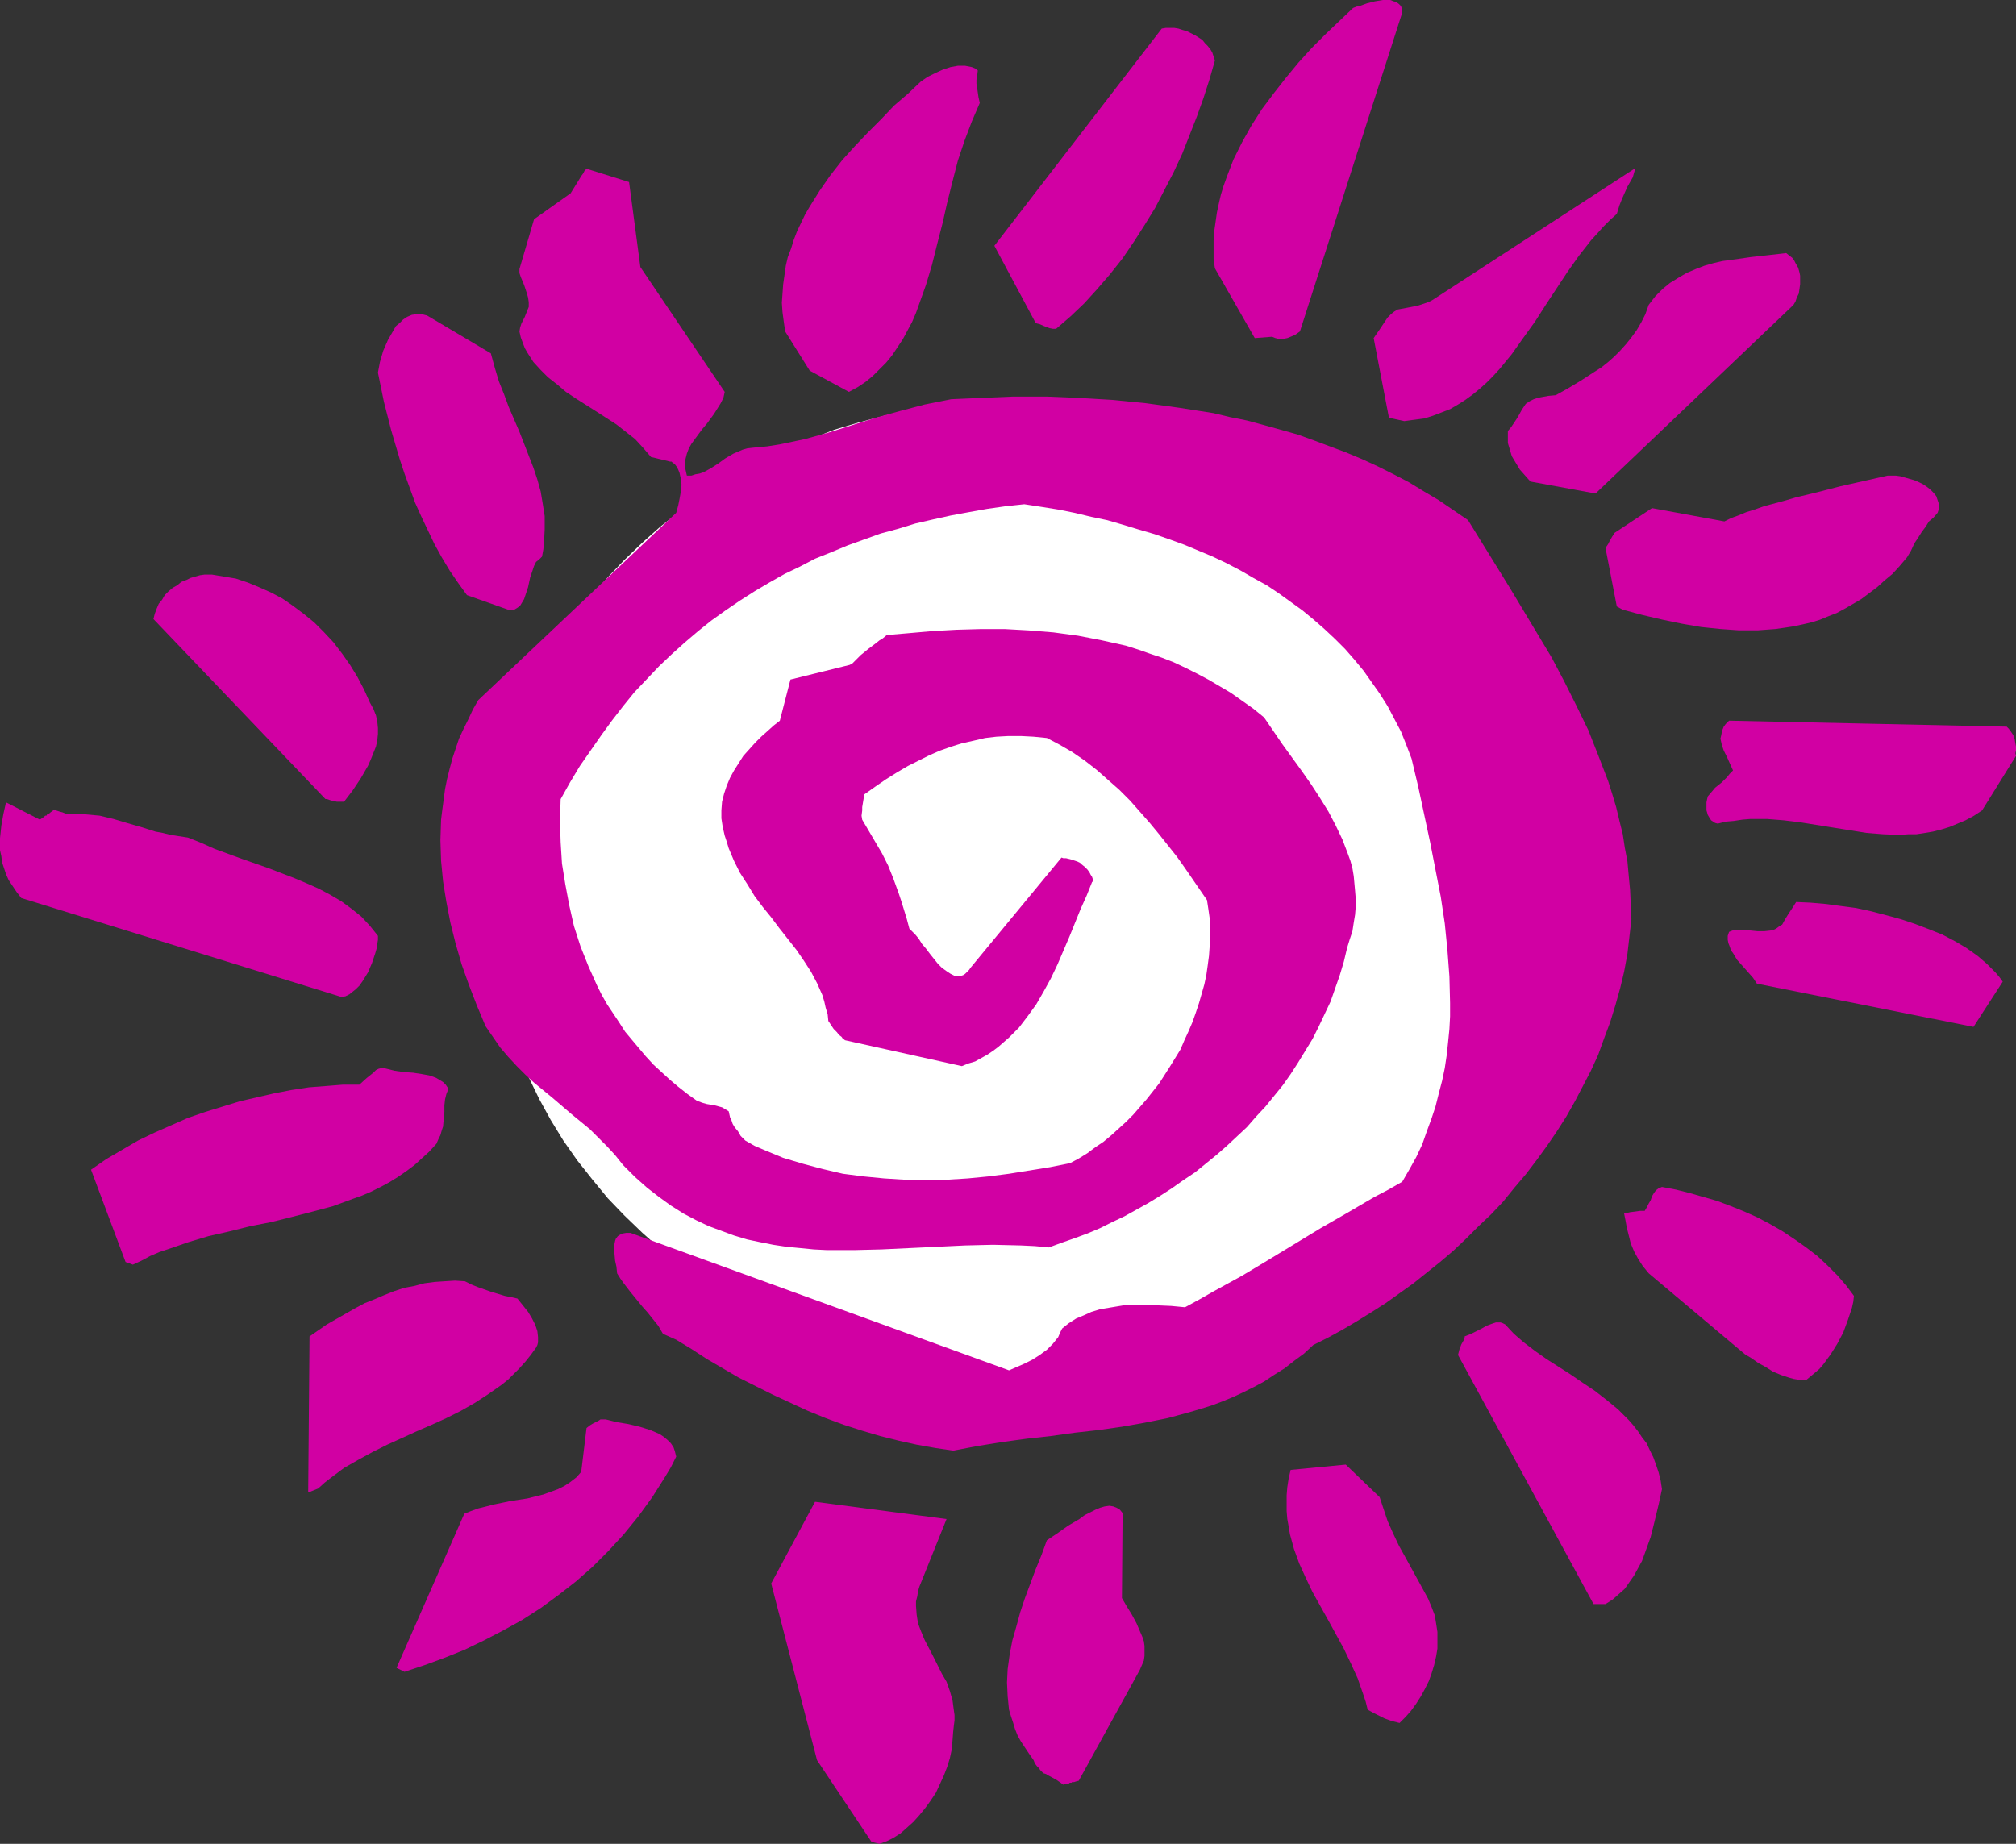 <?xml version="1.0" encoding="UTF-8" standalone="no"?>
<svg
   version="1.0"
   width="129.766mm"
   height="118.7mm"
   id="svg21"
   sodipodi:docname="Spiral 04.wmf"
   xmlns:inkscape="http://www.inkscape.org/namespaces/inkscape"
   xmlns:sodipodi="http://sodipodi.sourceforge.net/DTD/sodipodi-0.dtd"
   xmlns="http://www.w3.org/2000/svg"
   xmlns:svg="http://www.w3.org/2000/svg">
  <rect width="100%" height="100%" fill="#333333" stroke="none"/>
  <sodipodi:namedview
     id="namedview21"
     pagecolor="#ffffff"
     bordercolor="#000000"
     borderopacity="0.25"
     inkscape:showpageshadow="2"
     inkscape:pageopacity="0.0"
     inkscape:pagecheckerboard="0"
     inkscape:deskcolor="#d1d1d1"
     inkscape:document-units="mm" />
  <defs
     id="defs1">
    <pattern
       id="WMFhbasepattern"
       patternUnits="userSpaceOnUse"
       width="6"
       height="6"
       x="0"
       y="0" />
  </defs>
  <path
     style="fill:#ffffff;fill-opacity:1;fill-rule:evenodd;stroke:none"
     d="m 247.086,97.451 6.626,0.162 6.464,0.485 6.302,0.646 6.464,1.131 5.979,1.293 6.141,1.616 5.979,1.778 5.818,2.263 5.656,2.263 5.494,2.586 5.494,2.909 5.171,3.071 5.01,3.232 4.848,3.555 4.686,3.717 4.363,3.879 4.363,4.202 4.04,4.202 3.878,4.525 3.555,4.687 3.232,4.848 3.232,4.848 2.747,5.172 2.586,5.172 2.424,5.333 1.939,5.656 1.778,5.495 1.454,5.818 1.131,5.818 0.808,5.98 0.485,5.98 0.162,3.071 v 3.071 3.071 l -0.162,3.071 -0.485,5.98 -0.808,5.98 -1.131,5.818 -1.454,5.818 -1.778,5.656 -1.939,5.495 -2.424,5.333 -2.586,5.333 -2.747,5.01 -3.232,5.01 -3.232,4.848 -3.555,4.687 -3.878,4.525 -4.04,4.202 -4.363,4.202 -4.363,3.879 -4.686,3.717 -4.848,3.555 -5.01,3.232 -5.171,3.232 -5.494,2.747 -5.494,2.586 -5.656,2.424 -5.818,2.101 -5.979,1.939 -6.141,1.616 -5.979,1.293 -6.464,1.131 -6.302,0.646 -6.464,0.485 -6.626,0.162 -6.626,-0.162 -6.464,-0.485 -6.464,-0.646 -6.302,-1.131 -6.141,-1.293 -6.141,-1.616 -5.979,-1.939 -5.818,-2.101 -5.656,-2.424 -5.656,-2.586 -5.333,-2.747 -5.171,-3.232 -5.01,-3.232 -5.01,-3.555 -4.686,-3.717 -4.363,-3.879 -4.363,-4.202 -4.04,-4.202 -3.717,-4.525 -3.717,-4.687 -3.394,-4.848 -3.07,-5.01 -2.747,-5.01 -2.586,-5.333 -2.424,-5.333 -1.939,-5.495 -1.778,-5.656 -1.454,-5.818 -1.131,-5.818 -0.808,-5.98 -0.485,-5.98 -0.162,-3.071 v -3.071 -3.071 l 0.162,-3.071 0.485,-5.98 0.808,-5.98 1.131,-5.818 1.454,-5.818 1.778,-5.495 1.939,-5.656 2.424,-5.333 2.586,-5.172 2.747,-5.172 3.07,-4.848 3.394,-4.848 3.717,-4.687 3.717,-4.525 4.04,-4.202 4.363,-4.202 4.363,-3.879 4.686,-3.717 5.01,-3.555 5.01,-3.232 5.171,-3.071 5.333,-2.909 5.656,-2.586 5.656,-2.263 5.818,-2.263 5.979,-1.778 6.141,-1.616 6.141,-1.293 6.302,-1.131 6.464,-0.646 6.464,-0.485 z"
     id="path1" />
  <path
     style="fill:#d100a3;fill-opacity:1;fill-rule:evenodd;stroke:none"
     d="m 98.414,406.773 4.848,-1.616 4.848,-1.778 4.848,-1.939 4.686,-2.263 4.686,-2.424 4.686,-2.586 4.525,-2.909 4.202,-3.071 4.363,-3.394 4.04,-3.555 3.878,-3.879 3.717,-4.04 3.555,-4.363 3.394,-4.687 3.07,-4.848 1.454,-2.424 1.293,-2.586 -0.323,-1.293 -0.323,-0.97 -0.646,-0.97 -0.808,-0.808 -0.97,-0.808 -0.97,-0.646 -1.131,-0.485 -1.131,-0.485 -2.586,-0.808 -2.747,-0.646 -2.909,-0.485 -2.586,-0.646 h -0.323 -0.485 -0.485 l -0.485,0.323 -0.646,0.323 -0.646,0.323 -0.808,0.485 -0.808,0.646 -1.293,10.666 -1.131,1.293 -1.454,1.131 -1.454,0.97 -1.616,0.808 -1.778,0.646 -1.778,0.646 -3.878,0.97 -4.202,0.646 -3.878,0.808 -1.939,0.485 -1.939,0.485 -1.778,0.646 -1.616,0.646 -16.483,37.494 z"
     id="path2" />
  <path
     style="fill:#d100a3;fill-opacity:1;fill-rule:evenodd;stroke:none"
     d="m 213.958,448.63 1.778,-0.646 1.616,-0.808 1.778,-1.131 1.454,-1.293 1.616,-1.454 1.454,-1.616 1.454,-1.778 1.293,-1.778 1.293,-1.939 0.97,-2.101 0.97,-2.101 0.808,-2.101 0.646,-2.101 0.485,-2.263 0.162,-2.101 0.162,-2.101 0.162,-1.454 0.162,-1.293 v -1.293 l -0.162,-1.131 -0.323,-2.424 -0.646,-2.263 -0.808,-2.263 -1.131,-1.939 -2.101,-4.202 -2.101,-4.04 -0.808,-1.939 -0.808,-2.101 -0.323,-2.101 -0.162,-2.101 v -1.131 l 0.323,-1.293 0.162,-1.131 0.323,-1.131 6.626,-16.484 -31.997,-4.202 -10.666,19.878 11.15,42.988 13.251,19.878 z"
     id="path3" />
  <path
     style="fill:#d100a3;fill-opacity:1;fill-rule:evenodd;stroke:none"
     d="m 77.406,362.169 1.616,-1.454 1.454,-1.131 3.232,-2.424 3.394,-1.939 3.555,-1.939 3.555,-1.778 3.555,-1.616 3.555,-1.616 3.717,-1.616 3.555,-1.616 3.555,-1.778 3.394,-1.939 3.232,-2.101 3.232,-2.263 1.616,-1.293 1.454,-1.454 1.293,-1.293 1.454,-1.616 1.293,-1.616 1.293,-1.778 0.323,-0.646 0.162,-0.646 v -0.646 -0.646 l -0.162,-1.454 -0.485,-1.454 -0.808,-1.616 -0.97,-1.616 -1.293,-1.616 -1.293,-1.616 -1.454,-0.323 -1.616,-0.323 -3.232,-0.97 -3.232,-1.131 -1.616,-0.646 -1.616,-0.808 -2.424,-0.162 -2.586,0.162 -2.424,0.162 -2.424,0.323 -2.424,0.646 -2.586,0.485 -2.424,0.808 -2.424,0.97 -2.262,0.97 -2.424,0.97 -2.424,1.293 -2.262,1.293 -4.525,2.586 -4.202,2.909 -0.323,37.978 z"
     id="path4" />
  <path
     style="fill:#d100a3;fill-opacity:1;fill-rule:evenodd;stroke:none"
     d="m 32.32,307.706 2.101,-0.97 2.101,-1.131 2.262,-0.97 2.424,-0.808 4.686,-1.616 4.848,-1.454 5.01,-1.131 5.171,-1.293 5.01,-0.97 5.171,-1.293 5.01,-1.293 4.848,-1.293 4.848,-1.778 2.262,-0.808 2.262,-0.97 2.262,-1.131 2.101,-1.131 2.101,-1.293 2.101,-1.454 1.939,-1.454 1.778,-1.616 1.778,-1.616 1.778,-1.939 0.485,-1.131 0.485,-0.97 0.323,-1.131 0.323,-0.97 0.162,-1.939 0.162,-1.616 v -1.616 l 0.162,-1.454 0.323,-1.293 0.323,-0.808 0.162,-0.485 -0.646,-0.97 -0.646,-0.646 -0.808,-0.485 -0.808,-0.485 -0.808,-0.323 -0.97,-0.323 -1.778,-0.323 -2.101,-0.323 -2.262,-0.162 -2.262,-0.323 -1.293,-0.323 -1.293,-0.323 h -0.646 l -0.646,0.162 -0.646,0.323 -0.646,0.646 -0.808,0.646 -0.808,0.646 -1.778,1.616 h -4.04 l -4.04,0.323 -4.202,0.323 -4.202,0.646 -4.202,0.808 -4.202,0.97 -4.202,0.97 -4.202,1.293 -4.202,1.293 -4.202,1.454 -4.04,1.778 -4.04,1.778 -4.04,1.939 -3.878,2.263 -3.878,2.263 -3.717,2.586 8.403,22.464 z"
     id="path5" />
  <path
     style="fill:#d100a3;fill-opacity:1;fill-rule:evenodd;stroke:none"
     d="m 253.873,431.5 h 0.162 l 0.485,0.162 0.485,0.323 0.646,0.323 1.454,0.808 1.616,1.131 0.323,-0.162 h 0.323 l 0.485,-0.162 h 0.162 0.162 v -0.162 h 0.485 l 0.162,-0.162 h 0.485 l 0.485,-0.162 0.646,-0.162 14.867,-26.989 0.485,-1.131 0.485,-1.131 0.162,-1.131 v -1.293 -1.131 l -0.162,-1.131 -0.323,-0.97 -0.485,-1.131 -0.97,-2.263 -1.131,-2.101 -1.293,-2.101 -1.131,-1.939 0.162,-20.686 -0.646,-0.808 -0.808,-0.485 -0.808,-0.323 -0.97,-0.162 -1.131,0.162 -1.131,0.323 -1.131,0.485 -1.293,0.646 -1.293,0.646 -1.293,0.97 -2.747,1.616 -2.747,1.939 -2.424,1.616 -1.293,3.555 -1.454,3.555 -2.586,6.949 -1.131,3.394 -0.97,3.555 -0.97,3.394 -0.646,3.394 -0.485,3.555 -0.162,3.232 0.162,3.394 0.162,1.616 0.162,1.616 0.485,1.616 0.485,1.454 0.485,1.616 0.646,1.616 0.808,1.454 0.97,1.454 0.97,1.454 1.131,1.616 0.323,0.808 0.485,0.646 0.485,0.485 0.323,0.485 0.323,0.323 0.323,0.323 h 0.162 z"
     id="path6" />
  <path
     style="fill:#d100a3;fill-opacity:1;fill-rule:evenodd;stroke:none"
     d="m 164.509,325.968 3.717,2.263 3.717,2.424 3.878,2.263 3.878,2.263 4.202,2.101 4.202,2.101 4.202,1.939 4.202,1.939 4.363,1.778 4.363,1.616 4.525,1.454 4.363,1.293 4.525,1.131 4.363,0.97 4.525,0.808 4.363,0.646 5.979,-1.131 5.979,-0.97 5.979,-0.808 5.818,-0.646 5.818,-0.808 5.818,-0.646 5.656,-0.808 5.494,-0.97 5.656,-1.131 5.333,-1.454 2.747,-0.808 2.586,-0.808 2.586,-0.97 2.747,-1.131 2.424,-1.131 2.586,-1.293 2.424,-1.293 2.424,-1.616 2.586,-1.616 2.262,-1.778 2.424,-1.778 2.262,-2.101 3.555,-1.778 3.555,-1.939 3.555,-2.101 3.394,-2.101 3.555,-2.263 3.394,-2.424 3.394,-2.424 3.232,-2.586 3.232,-2.586 3.232,-2.747 3.07,-2.909 3.07,-3.071 3.07,-2.909 2.909,-3.071 2.747,-3.394 2.747,-3.232 2.586,-3.394 2.586,-3.555 2.424,-3.555 2.262,-3.555 2.101,-3.717 1.939,-3.717 1.939,-3.717 1.778,-3.879 1.454,-4.04 1.454,-3.879 1.293,-4.202 1.131,-4.04 0.97,-4.04 0.808,-4.363 0.485,-4.202 0.485,-4.202 -0.162,-3.555 -0.162,-3.555 -0.323,-3.394 -0.323,-3.555 -0.646,-3.394 -0.485,-3.232 -0.808,-3.232 -0.808,-3.394 -0.97,-3.232 -0.97,-3.071 -2.424,-6.303 -2.424,-6.141 -2.909,-5.98 -2.909,-5.818 -3.07,-5.818 -3.394,-5.656 -3.394,-5.656 -3.394,-5.656 -3.394,-5.495 -6.787,-10.99 -3.555,-2.424 -3.555,-2.424 -3.555,-2.101 -3.717,-2.263 -3.717,-1.939 -3.878,-1.939 -3.878,-1.778 -3.878,-1.616 -3.878,-1.454 -3.878,-1.454 -4.04,-1.454 -4.04,-1.131 -4.04,-1.131 -4.202,-1.131 -4.04,-0.808 -4.04,-0.97 -8.242,-1.293 -8.242,-1.131 -8.242,-0.808 -8.08,-0.485 -7.918,-0.323 h -7.918 l -7.757,0.323 -7.434,0.323 -3.232,0.646 -3.232,0.646 -3.07,0.808 -3.07,0.808 -5.818,1.616 -5.656,1.778 -5.656,1.778 -5.818,1.616 -3.07,0.646 -3.07,0.646 -3.07,0.485 -3.394,0.323 -1.454,0.162 -1.131,0.323 -1.131,0.485 -1.131,0.485 -1.939,1.131 -1.778,1.293 -1.778,1.131 -1.778,0.97 -0.97,0.323 -0.97,0.162 -0.97,0.323 h -1.131 l -0.323,-1.454 -0.162,-1.293 0.162,-1.293 0.323,-1.293 0.485,-1.293 0.646,-1.131 1.778,-2.424 0.97,-1.293 0.97,-1.131 1.778,-2.424 0.808,-1.293 0.808,-1.293 0.646,-1.293 0.323,-1.454 -20.523,-30.383 -2.747,-20.686 -10.342,-3.232 -0.485,0.485 -0.323,0.646 -0.485,0.646 -0.485,0.808 -2.101,3.394 -8.888,6.303 -3.555,12.121 v 0.97 l 0.323,0.97 0.808,1.939 0.646,1.939 0.323,1.131 0.162,1.131 v 1.131 l -0.323,0.808 -0.646,1.616 -0.808,1.616 -0.323,0.97 -0.162,0.97 0.323,1.454 0.485,1.293 0.485,1.293 0.646,1.131 1.454,2.263 1.778,1.939 1.778,1.778 2.262,1.778 2.101,1.778 2.424,1.616 4.848,3.071 5.01,3.232 2.262,1.778 2.262,1.778 1.939,2.101 1.939,2.263 3.394,0.808 0.646,0.162 0.646,0.162 h 0.323 l 0.162,0.162 0.646,0.485 0.485,0.646 0.323,0.646 0.323,0.808 0.323,1.454 0.162,1.454 -0.162,1.616 -0.323,1.778 -0.323,1.616 -0.485,1.778 -48.157,45.574 -1.293,2.263 -1.131,2.424 -1.131,2.263 -1.131,2.424 -0.808,2.424 -0.808,2.424 -0.646,2.424 -0.646,2.586 -0.485,2.424 -0.323,2.424 -0.323,2.424 -0.323,2.586 -0.162,5.01 0.162,5.01 0.485,5.01 0.808,5.01 0.97,5.01 1.293,5.172 1.454,5.01 1.778,5.01 1.939,5.01 2.101,5.01 1.778,2.586 1.778,2.586 1.939,2.263 2.101,2.263 2.101,2.101 2.101,1.939 4.525,3.717 4.525,3.879 4.525,3.717 2.101,2.101 2.101,2.101 1.939,2.101 1.939,2.424 2.909,2.909 2.909,2.586 2.909,2.263 2.909,2.101 3.07,1.939 3.07,1.616 3.07,1.454 3.07,1.131 3.07,1.131 3.232,0.97 3.07,0.646 3.232,0.646 3.232,0.485 3.394,0.323 3.232,0.323 3.232,0.162 h 6.626 l 6.626,-0.162 13.574,-0.646 6.787,-0.323 6.787,-0.162 6.787,0.162 3.394,0.162 3.394,0.323 3.07,-1.131 3.232,-1.131 3.07,-1.131 3.07,-1.293 2.909,-1.454 3.07,-1.454 2.909,-1.616 2.909,-1.616 2.909,-1.778 2.747,-1.778 2.747,-1.939 2.909,-1.939 2.586,-2.101 2.586,-2.101 2.586,-2.263 2.424,-2.263 2.424,-2.263 2.262,-2.586 2.262,-2.424 2.101,-2.586 2.101,-2.586 1.939,-2.747 1.778,-2.747 1.778,-2.909 1.778,-2.909 1.454,-2.909 1.454,-3.071 1.454,-3.071 1.131,-3.232 1.131,-3.232 0.97,-3.232 0.808,-3.394 0.646,-2.101 0.646,-1.939 0.323,-2.101 0.323,-1.939 0.162,-1.939 v -1.939 l -0.162,-1.939 -0.162,-1.778 -0.162,-1.778 -0.323,-1.939 -0.485,-1.778 -0.646,-1.778 -1.293,-3.394 -1.616,-3.394 -1.778,-3.394 -2.101,-3.394 -2.101,-3.232 -2.262,-3.232 -4.686,-6.464 -4.525,-6.626 -2.586,-2.101 -2.747,-1.939 -2.747,-1.939 -2.747,-1.616 -2.747,-1.616 -2.747,-1.454 -2.909,-1.454 -2.747,-1.293 -2.909,-1.131 -2.909,-0.97 -2.747,-0.97 -3.07,-0.97 -2.909,-0.646 -2.909,-0.646 -5.818,-1.131 -5.979,-0.808 -5.979,-0.485 -5.818,-0.323 h -5.979 l -5.818,0.162 -5.818,0.323 -5.494,0.485 -5.656,0.485 -0.97,0.808 -0.808,0.485 -0.808,0.646 -0.646,0.485 -1.293,0.97 -0.97,0.808 -0.808,0.646 -0.808,0.808 -0.808,0.808 -0.485,0.485 -0.646,0.323 -14.382,3.555 -2.586,10.02 -1.454,1.131 -1.616,1.454 -1.454,1.293 -1.454,1.454 -1.454,1.616 -1.454,1.616 -1.131,1.778 -1.131,1.778 -0.97,1.778 -0.808,1.939 -0.646,1.939 -0.485,1.939 -0.162,2.101 v 1.939 l 0.323,2.101 0.485,2.101 0.485,1.454 0.485,1.616 1.293,3.071 1.454,2.909 1.778,2.747 1.778,2.909 1.939,2.586 2.101,2.586 1.939,2.586 4.202,5.333 1.778,2.586 1.778,2.747 1.454,2.747 1.293,2.909 0.485,1.616 0.323,1.454 0.485,1.616 0.162,1.616 1.293,1.939 0.808,0.808 0.485,0.646 0.646,0.485 0.323,0.485 0.323,0.162 0.162,0.162 28.442,6.303 1.616,-0.646 1.616,-0.485 1.454,-0.808 1.454,-0.808 1.454,-0.97 1.293,-0.97 1.293,-1.131 1.293,-1.131 2.424,-2.424 2.101,-2.747 2.101,-2.909 1.778,-3.071 1.778,-3.232 1.616,-3.394 2.909,-6.788 2.747,-6.788 1.454,-3.232 1.293,-3.232 0.162,-0.162 v -0.646 l -0.162,-0.485 -0.323,-0.485 -0.323,-0.646 -0.485,-0.646 -0.646,-0.646 -0.808,-0.646 -0.323,-0.323 -0.646,-0.323 -1.454,-0.485 -1.293,-0.323 h -0.646 l -0.485,-0.162 -22.139,26.827 -0.323,0.485 -0.485,0.485 -0.485,0.485 -0.485,0.323 -0.485,0.162 h -0.485 -1.131 l -0.97,-0.485 -0.97,-0.646 -1.131,-0.808 -0.97,-0.97 -1.939,-2.424 -0.97,-1.293 -0.97,-1.131 -0.808,-1.293 -0.808,-0.97 -0.808,-0.808 -0.646,-0.646 -0.646,-2.424 -0.646,-2.101 -0.646,-2.101 -0.646,-1.939 -0.646,-1.778 -0.646,-1.778 -1.293,-3.232 -1.454,-2.909 -1.616,-2.747 -1.616,-2.747 -1.616,-2.747 -0.162,-0.97 0.162,-1.293 v -0.808 l 0.162,-0.97 0.162,-0.97 0.162,-1.131 2.747,-1.939 2.586,-1.778 2.586,-1.616 2.747,-1.616 2.586,-1.293 2.586,-1.293 2.586,-1.131 2.747,-0.97 2.586,-0.808 2.909,-0.646 2.747,-0.646 2.747,-0.323 2.909,-0.162 h 3.07 l 3.07,0.162 3.232,0.323 3.07,1.616 3.07,1.778 3.07,2.101 2.909,2.263 2.747,2.424 2.747,2.424 2.586,2.586 2.424,2.747 2.424,2.747 2.262,2.747 4.363,5.495 1.939,2.747 1.778,2.586 1.778,2.586 1.778,2.586 0.323,2.101 0.323,2.263 v 2.263 l 0.162,2.424 -0.162,2.263 -0.162,2.263 -0.323,2.424 -0.323,2.263 -0.485,2.263 -0.646,2.263 -0.646,2.263 -0.808,2.424 -0.808,2.263 -0.97,2.263 -0.97,2.101 -0.97,2.263 -1.293,2.101 -1.293,2.101 -2.586,4.04 -3.07,3.879 -3.232,3.717 -1.778,1.778 -1.778,1.616 -1.778,1.616 -1.939,1.616 -1.939,1.293 -1.939,1.454 -2.101,1.293 -2.101,1.131 -4.848,0.97 -5.01,0.808 -5.01,0.808 -5.01,0.646 -5.01,0.485 -5.171,0.323 h -5.01 -5.01 l -5.171,-0.323 -5.01,-0.485 -5.01,-0.646 -4.848,-1.131 -4.848,-1.293 -4.848,-1.454 -4.686,-1.939 -2.262,-0.97 -2.262,-1.293 -1.131,-1.131 -0.646,-1.131 -0.808,-0.97 -0.485,-0.808 -0.323,-0.97 -0.323,-0.646 -0.323,-1.454 -0.808,-0.485 -0.808,-0.485 -1.778,-0.485 -0.97,-0.162 -0.97,-0.162 -1.131,-0.323 -1.293,-0.485 -2.262,-1.616 -2.262,-1.778 -2.101,-1.778 -1.939,-1.778 -1.939,-1.778 -1.939,-2.101 -3.394,-4.04 -1.616,-1.939 -1.454,-2.263 -2.909,-4.363 -1.293,-2.263 -1.131,-2.263 -2.101,-4.687 -1.939,-4.848 -1.616,-5.01 -1.131,-5.01 -0.97,-5.172 -0.808,-5.01 -0.323,-5.172 -0.162,-5.172 0.162,-5.333 2.262,-4.04 2.424,-4.04 2.586,-3.717 2.586,-3.717 2.586,-3.555 2.747,-3.555 2.747,-3.394 3.07,-3.232 2.909,-3.071 3.07,-2.909 3.232,-2.909 3.232,-2.747 3.232,-2.586 3.394,-2.424 3.555,-2.424 3.555,-2.263 3.555,-2.101 3.717,-2.101 3.717,-1.778 3.717,-1.939 4.04,-1.616 3.878,-1.616 4.04,-1.454 4.04,-1.454 4.202,-1.131 4.202,-1.293 4.202,-0.97 4.363,-0.97 4.363,-0.808 4.525,-0.808 4.525,-0.646 4.525,-0.485 4.202,0.646 4.04,0.646 4.04,0.808 4.04,0.97 3.878,0.808 3.878,1.131 3.717,1.131 3.878,1.131 3.717,1.293 3.555,1.293 6.949,2.909 3.394,1.616 3.394,1.778 3.07,1.778 3.232,1.778 2.909,1.939 2.909,2.101 2.909,2.101 2.747,2.263 2.586,2.263 2.586,2.424 2.424,2.424 2.262,2.586 2.262,2.747 1.939,2.747 1.939,2.747 1.939,3.071 1.616,3.071 1.616,3.071 1.293,3.232 1.293,3.394 1.616,6.788 1.454,6.788 1.454,6.788 1.293,6.626 1.293,6.626 0.97,6.464 0.646,6.464 0.485,6.464 0.162,6.464 v 3.232 l -0.162,3.071 -0.323,3.232 -0.323,3.071 -0.485,3.232 -0.646,3.071 -0.808,3.071 -0.808,3.232 -0.97,2.909 -1.131,3.071 -1.131,3.232 -1.454,3.071 -1.616,2.909 -1.778,3.071 -3.394,1.939 -3.394,1.778 -6.626,3.879 -6.464,3.717 -12.766,7.757 -6.464,3.879 -6.787,3.717 -3.394,1.939 -3.555,1.939 -3.394,-0.323 -3.717,-0.162 -3.717,-0.162 -4.04,0.162 -1.939,0.323 -1.939,0.323 -1.939,0.323 -2.101,0.646 -1.778,0.808 -1.939,0.808 -1.778,1.131 -1.616,1.293 -0.485,0.97 -0.485,1.131 -1.293,1.616 -1.454,1.454 -1.778,1.293 -1.778,1.131 -1.939,0.97 -3.717,1.616 -92.112,-33.453 h -0.97 l -0.97,0.162 -0.646,0.323 -0.485,0.323 -0.485,0.646 -0.162,0.485 -0.162,0.808 -0.162,0.646 0.162,1.616 0.162,1.778 0.323,1.454 0.162,1.616 0.808,1.293 0.808,1.131 1.616,2.101 1.454,1.778 1.454,1.778 1.293,1.454 1.293,1.616 1.293,1.616 1.131,1.939 z"
     id="path7" />
  <path
     style="fill:#d100a3;fill-opacity:1;fill-rule:evenodd;stroke:none"
     d="m 334.188,416.793 1.293,0.646 1.293,0.646 1.778,0.646 1.939,0.485 1.454,-1.454 1.293,-1.454 1.293,-1.778 1.131,-1.778 0.97,-1.778 0.97,-1.939 0.646,-1.778 0.646,-2.101 0.485,-2.101 0.323,-1.939 v -2.101 -1.939 l -0.323,-2.101 -0.323,-1.939 -0.808,-2.101 -0.808,-1.939 -1.939,-3.555 -1.778,-3.232 -1.778,-3.232 -1.616,-2.909 -1.454,-3.071 -1.293,-2.909 -0.97,-2.909 -0.97,-2.909 -8.242,-7.919 -13.413,1.293 -0.485,2.101 -0.323,2.101 -0.162,1.939 v 1.939 1.939 l 0.162,1.939 0.323,1.778 0.323,1.939 0.485,1.778 0.485,1.778 1.293,3.555 1.616,3.555 1.616,3.394 3.878,6.949 3.717,6.788 1.778,3.717 1.616,3.555 1.293,3.717 0.646,1.939 0.485,1.939 z"
     id="path8" />
  <path
     style="fill:#d100a3;fill-opacity:1;fill-rule:evenodd;stroke:none"
     d="m 5.171,218.497 77.891,24.08 0.97,-0.162 0.97,-0.485 0.808,-0.646 0.808,-0.646 0.808,-0.808 0.808,-1.131 1.293,-2.101 0.97,-2.263 0.808,-2.424 0.323,-1.131 0.162,-1.131 0.162,-0.97 v -0.97 l -1.939,-2.424 -2.101,-2.263 -2.424,-1.939 -2.424,-1.778 -2.747,-1.616 -2.747,-1.454 -2.909,-1.293 -3.07,-1.293 -6.302,-2.424 -3.232,-1.131 -3.232,-1.131 -6.626,-2.424 -3.232,-1.454 -3.232,-1.293 -2.101,-0.323 -2.101,-0.323 -1.939,-0.485 -1.778,-0.323 -3.555,-1.131 -3.394,-0.97 -3.232,-0.97 -3.394,-0.808 -1.778,-0.162 -1.778,-0.162 h -1.939 -1.939 l -0.808,-0.162 -0.808,-0.323 -0.646,-0.162 -0.485,-0.162 -0.485,-0.162 -0.162,-0.162 h -0.162 -0.162 l -0.323,0.323 -0.485,0.323 -0.162,0.162 -0.485,0.323 v 0 h -0.162 l -0.162,0.323 h -0.323 l -0.323,0.323 -0.485,0.323 -0.485,0.323 -8.242,-4.202 -0.646,2.909 -0.485,2.747 L 0,203.952 v 2.909 l 0.323,1.454 0.162,1.454 0.485,1.454 0.485,1.454 0.646,1.454 0.97,1.454 0.97,1.454 z"
     id="path9" />
  <path
     style="fill:#d100a3;fill-opacity:1;fill-rule:evenodd;stroke:none"
     d="m 390.587,390.289 1.778,-1.131 1.454,-1.293 1.454,-1.293 1.131,-1.616 1.131,-1.616 0.97,-1.778 0.97,-1.778 0.646,-1.778 1.454,-4.04 0.97,-3.879 0.97,-4.04 0.808,-3.717 -0.323,-2.101 -0.485,-1.939 -0.646,-1.939 -0.646,-1.778 -0.808,-1.616 -0.808,-1.778 -1.131,-1.454 -0.97,-1.454 -1.131,-1.454 -1.131,-1.293 -2.586,-2.586 -2.747,-2.263 -2.909,-2.263 -2.909,-1.939 -3.07,-2.101 -5.818,-3.717 -2.747,-1.939 -2.747,-2.101 -2.424,-2.101 -2.101,-2.263 -0.646,-0.323 -0.485,-0.162 h -1.131 l -0.97,0.323 -1.293,0.485 -1.131,0.646 -1.293,0.646 -1.293,0.646 -1.616,0.646 v 0.323 l -0.162,0.485 -0.646,1.131 -0.485,1.293 -0.162,0.646 -0.162,0.646 32.966,60.604 z"
     id="path10" />
  <path
     style="fill:#d100a3;fill-opacity:1;fill-rule:evenodd;stroke:none"
     d="m 79.022,194.256 0.162,0.162 h 0.323 l 0.485,0.162 0.485,0.162 0.646,0.162 0.808,0.162 h 1.778 l 2.101,-2.747 1.939,-2.909 1.778,-3.071 0.646,-1.454 0.646,-1.616 0.646,-1.616 0.323,-1.454 0.162,-1.616 V 177.125 l -0.162,-1.616 -0.323,-1.454 -0.646,-1.616 -0.808,-1.454 -1.454,-3.232 -1.616,-3.071 -1.778,-2.909 -1.939,-2.747 -2.101,-2.747 -2.262,-2.424 -2.424,-2.424 -2.586,-2.101 -2.586,-1.939 -2.586,-1.778 -2.747,-1.454 -2.909,-1.293 -2.747,-1.131 -2.909,-0.97 -2.909,-0.485 -2.909,-0.485 h -0.808 -0.97 l -1.131,0.162 -1.131,0.323 -1.131,0.323 -0.97,0.485 -1.293,0.485 -0.97,0.808 -1.131,0.646 -0.97,0.808 -0.97,0.97 -0.646,1.131 -0.808,0.97 -0.485,1.131 -0.485,1.293 -0.323,1.293 z"
     id="path11" />
  <path
     style="fill:#d100a3;fill-opacity:1;fill-rule:evenodd;stroke:none"
     d="m 113.605,144.803 10.504,3.717 0.97,-0.162 0.808,-0.485 0.646,-0.485 0.485,-0.808 0.485,-0.808 0.323,-0.97 0.646,-1.939 0.485,-2.263 0.646,-1.939 0.323,-0.97 0.485,-0.97 0.808,-0.646 0.646,-0.646 0.323,-1.778 0.162,-1.616 0.162,-3.232 v -3.232 l -0.485,-3.071 -0.485,-2.909 -0.808,-2.909 -0.97,-2.909 -1.131,-2.909 -2.262,-5.818 -2.586,-5.98 -1.131,-3.071 -1.293,-3.232 -0.97,-3.232 -0.97,-3.555 -15.514,-9.212 -1.293,-0.323 h -1.293 l -1.131,0.162 -1.131,0.485 -0.97,0.646 -0.808,0.808 -0.97,0.808 -0.646,1.131 -0.646,1.131 -0.646,1.131 -1.131,2.586 -0.808,2.747 -0.485,2.586 1.454,7.111 1.778,6.949 2.101,7.111 1.131,3.394 1.293,3.555 1.293,3.555 1.454,3.232 1.616,3.394 1.616,3.394 1.778,3.232 1.939,3.232 2.101,3.071 z"
     id="path12" />
  <path
     style="fill:#d100a3;fill-opacity:1;fill-rule:evenodd;stroke:none"
     d="m 424.523,329.524 1.616,0.97 1.616,1.131 1.778,0.97 1.778,1.131 1.939,0.808 1.939,0.646 1.131,0.323 0.97,0.162 h 1.131 1.131 l 0.97,-0.808 0.97,-0.808 1.131,-0.97 0.97,-1.131 1.778,-2.424 1.616,-2.586 1.454,-2.747 1.131,-3.071 0.97,-2.909 0.323,-1.454 0.162,-1.454 -1.939,-2.586 -2.101,-2.424 -2.424,-2.424 -2.424,-2.263 -2.747,-2.101 -2.747,-1.939 -2.909,-1.939 -3.07,-1.778 -3.07,-1.616 -3.232,-1.454 -3.232,-1.293 -3.394,-1.293 -3.394,-0.97 -3.394,-0.97 -3.232,-0.808 -3.394,-0.646 -0.808,0.323 -0.646,0.485 -0.485,0.646 -0.485,0.808 -0.323,0.97 -0.485,0.808 -0.485,0.97 -0.485,0.808 h -1.131 l -1.131,0.162 -1.293,0.162 -0.646,0.162 -0.808,0.162 0.323,1.616 0.323,1.778 0.485,1.939 0.485,1.939 0.808,1.939 0.97,1.778 1.131,1.778 1.454,1.778 z"
     id="path13" />
  <path
     style="fill:#d100a3;fill-opacity:1;fill-rule:evenodd;stroke:none"
     d="m 427.432,239.345 52.682,10.505 7.11,-10.99 -0.808,-1.131 -0.97,-1.131 -2.101,-2.101 -2.262,-1.939 -2.747,-1.939 -2.747,-1.616 -3.07,-1.616 -3.232,-1.293 -3.394,-1.293 -3.394,-1.131 -3.555,-0.97 -3.717,-0.97 -3.717,-0.808 -3.717,-0.485 -3.555,-0.485 -3.717,-0.323 -3.555,-0.162 -0.808,1.293 -0.97,1.454 -0.808,1.293 -0.808,1.454 -0.808,0.485 -0.646,0.485 -0.646,0.323 -0.808,0.162 -1.454,0.162 h -1.616 l -1.616,-0.162 -1.778,-0.162 h -1.778 l -0.97,0.162 -0.808,0.323 -0.323,0.97 v 0.97 l 0.162,0.808 0.323,0.808 0.323,0.97 0.485,0.646 0.97,1.616 1.293,1.454 1.293,1.454 1.293,1.454 z"
     id="path14" />
  <path
     style="fill:#d100a3;fill-opacity:1;fill-rule:evenodd;stroke:none"
     d="m 196.99,90.179 9.534,5.172 2.101,-1.131 1.939,-1.293 1.778,-1.454 1.616,-1.616 1.616,-1.616 1.454,-1.778 1.293,-1.939 1.293,-1.939 1.131,-2.101 1.131,-2.101 0.97,-2.263 0.808,-2.263 1.616,-4.525 1.454,-4.848 1.293,-5.172 1.293,-5.01 1.131,-5.01 1.293,-5.172 1.293,-5.01 1.616,-4.848 1.778,-4.687 0.97,-2.263 0.97,-2.263 -0.323,-1.454 -0.162,-1.131 -0.162,-1.131 -0.162,-0.97 v -0.97 l 0.162,-0.808 0.162,-1.454 -0.646,-0.485 -0.808,-0.323 -0.808,-0.162 -0.808,-0.162 h -1.778 l -1.778,0.323 -1.939,0.646 -1.778,0.808 -1.939,0.97 -1.616,1.131 -3.07,2.909 -3.394,2.909 -3.07,3.232 -3.232,3.232 -3.232,3.394 -3.07,3.394 -2.909,3.717 -2.586,3.717 -2.424,3.879 -1.131,1.939 -1.939,4.04 -0.808,2.101 -0.646,2.101 -0.808,2.101 -0.485,2.101 -0.323,2.263 -0.323,2.263 -0.162,2.263 -0.162,2.263 0.162,2.263 0.323,2.424 0.323,2.263 z"
     id="path15" />
  <path
     style="fill:#d100a3;fill-opacity:1;fill-rule:evenodd;stroke:none"
     d="m 417.897,200.397 1.939,-0.485 1.939,-0.162 2.101,-0.323 1.939,-0.162 h 4.04 l 4.04,0.323 4.04,0.485 8.08,1.293 4.04,0.646 4.04,0.646 4.04,0.323 4.04,0.162 2.101,-0.162 h 1.939 l 2.101,-0.323 1.939,-0.323 1.939,-0.485 2.101,-0.646 1.939,-0.808 1.939,-0.808 2.101,-1.131 1.939,-1.293 8.242,-13.252 -0.162,-0.646 0.162,-0.646 v -0.97 l -0.162,-0.808 -0.162,-0.97 -0.323,-0.97 -0.646,-0.97 -0.485,-0.646 -0.485,-0.485 -67.549,-1.454 -0.808,0.808 -0.485,0.646 -0.323,0.808 -0.162,0.646 -0.162,0.808 -0.162,0.646 0.323,1.454 0.485,1.454 0.808,1.616 0.646,1.454 0.808,1.778 -0.808,0.808 -0.646,0.808 -1.293,1.293 -0.808,0.646 -0.808,0.646 -0.808,0.97 -0.97,1.131 -0.162,0.646 -0.162,0.808 v 0.97 0.97 l 0.323,1.131 0.485,0.808 0.323,0.485 0.485,0.323 0.485,0.323 z"
     id="path16" />
  <path
     style="fill:#d100a3;fill-opacity:1;fill-rule:evenodd;stroke:none"
     d="m 251.934,78.543 0.323,0.162 0.646,0.162 1.131,0.485 1.293,0.485 0.808,0.162 h 0.808 l 3.555,-3.071 3.232,-3.071 3.232,-3.555 3.07,-3.555 3.07,-3.879 2.747,-4.04 2.586,-4.04 2.586,-4.202 2.262,-4.363 2.262,-4.363 2.101,-4.525 1.778,-4.525 1.778,-4.525 1.616,-4.525 1.454,-4.525 1.293,-4.525 -0.323,-0.97 -0.323,-0.97 -0.485,-0.808 -0.646,-0.808 -0.646,-0.646 -0.646,-0.808 -1.778,-1.131 -0.97,-0.485 -0.97,-0.485 -1.131,-0.323 -0.97,-0.323 -0.97,-0.162 h -1.131 -0.97 l -0.97,0.162 -40.723,52.847 z"
     id="path17" />
  <path
     style="fill:#d100a3;fill-opacity:1;fill-rule:evenodd;stroke:none"
     d="m 394.788,148.358 4.848,1.293 4.848,1.131 4.686,0.97 4.686,0.808 4.686,0.485 4.525,0.323 h 4.525 l 4.363,-0.323 2.262,-0.323 2.101,-0.323 2.262,-0.485 2.101,-0.485 2.101,-0.646 1.939,-0.808 2.101,-0.808 2.101,-1.131 1.939,-1.131 1.939,-1.131 1.939,-1.454 1.939,-1.454 1.778,-1.616 1.939,-1.616 1.778,-1.939 1.778,-2.101 0.97,-1.616 0.808,-1.778 0.97,-1.454 0.808,-1.293 0.97,-1.293 0.808,-1.293 1.131,-0.97 0.97,-1.131 0.323,-0.97 v -1.131 l -0.323,-0.97 -0.323,-0.97 -0.646,-0.808 -0.808,-0.808 -0.808,-0.646 -0.97,-0.646 -0.97,-0.485 -1.131,-0.485 -2.262,-0.646 -1.131,-0.323 -1.131,-0.162 h -0.97 -0.97 l -11.474,2.586 -5.656,1.454 -5.333,1.293 -2.747,0.808 -2.424,0.646 -2.424,0.646 -2.262,0.808 -2.101,0.646 -1.939,0.808 -1.778,0.646 -1.616,0.808 -17.614,-3.232 -9.05,5.98 -0.162,0.162 -0.162,0.323 -0.323,0.485 -0.646,1.131 -0.323,0.646 -0.646,0.97 2.747,14.222 z"
     id="path18" />
  <path
     style="fill:#d100a3;fill-opacity:1;fill-rule:evenodd;stroke:none"
     d="m 309.464,81.936 0.808,0.323 0.646,0.162 h 0.646 0.808 l 0.808,-0.162 0.808,-0.323 1.131,-0.485 1.131,-0.808 24.886,-77.573 v -0.808 l -0.323,-0.808 -0.485,-0.485 -0.646,-0.485 -0.646,-0.162 L 338.228,0 h -0.808 -0.97 l -1.939,0.323 -1.939,0.485 -1.778,0.646 -0.808,0.162 -0.808,0.323 -3.232,3.071 -3.394,3.232 -3.394,3.394 -3.232,3.555 -3.07,3.717 -2.909,3.717 -2.909,3.879 -2.586,4.04 -2.262,4.04 -2.101,4.202 -1.616,4.202 -0.808,2.263 -0.646,2.101 -0.485,2.101 -0.485,2.263 -0.323,2.263 -0.323,2.263 -0.162,2.263 v 2.263 2.263 l 0.323,2.263 9.696,16.969 z"
     id="path19" />
  <path
     style="fill:#d100a3;fill-opacity:1;fill-rule:evenodd;stroke:none"
     d="m 341.622,102.461 2.424,-0.323 2.424,-0.323 2.101,-0.646 2.101,-0.808 2.101,-0.808 1.939,-1.131 1.778,-1.131 1.778,-1.293 1.778,-1.454 1.616,-1.454 1.616,-1.616 1.616,-1.778 2.909,-3.555 2.747,-3.879 2.909,-4.04 2.586,-4.04 5.333,-8.081 2.747,-3.879 2.909,-3.717 1.616,-1.778 1.454,-1.616 1.616,-1.616 1.616,-1.454 0.646,-2.101 0.646,-1.616 0.646,-1.454 0.646,-1.454 0.646,-1.131 0.646,-1.131 0.323,-1.131 0.323,-1.131 -49.45,32.16 -0.646,0.323 -0.808,0.323 -0.97,0.323 -0.97,0.323 -2.424,0.485 -2.586,0.485 -0.808,0.485 -0.808,0.646 -0.808,0.808 -0.646,0.97 -1.293,1.939 -1.454,2.101 3.717,19.393 z"
     id="path20" />
  <path
     style="fill:#d100a3;fill-opacity:1;fill-rule:evenodd;stroke:none"
     d="m 372.326,117.168 15.837,2.909 48.157,-45.897 0.485,-0.808 0.323,-0.97 0.485,-0.97 0.162,-1.131 0.162,-1.131 v -2.101 l -0.162,-0.808 -0.323,-1.131 -0.646,-1.131 -0.323,-0.646 -0.485,-0.646 -0.646,-0.485 -0.808,-0.646 -4.202,0.485 -4.363,0.485 -4.525,0.646 -2.424,0.323 -2.101,0.485 -2.262,0.646 -2.101,0.808 -2.262,0.97 -1.939,1.131 -2.101,1.293 -1.778,1.454 -1.778,1.778 -1.616,2.101 -0.808,2.263 -0.97,1.939 -1.131,1.939 -1.293,1.778 -1.293,1.616 -1.454,1.616 -1.454,1.454 -1.454,1.293 -1.616,1.293 -1.778,1.131 -3.232,2.101 -1.616,0.97 -1.616,0.97 -1.454,0.808 -1.454,0.808 -1.778,0.162 -1.778,0.323 -0.808,0.162 -0.97,0.323 -0.97,0.485 -0.97,0.646 -0.97,1.454 -0.808,1.454 -0.485,0.808 -0.646,0.97 -0.646,0.97 -0.808,0.97 v 1.454 1.454 l 0.485,1.616 0.485,1.616 0.97,1.616 0.97,1.616 1.293,1.454 z"
     id="path21" />
</svg>
